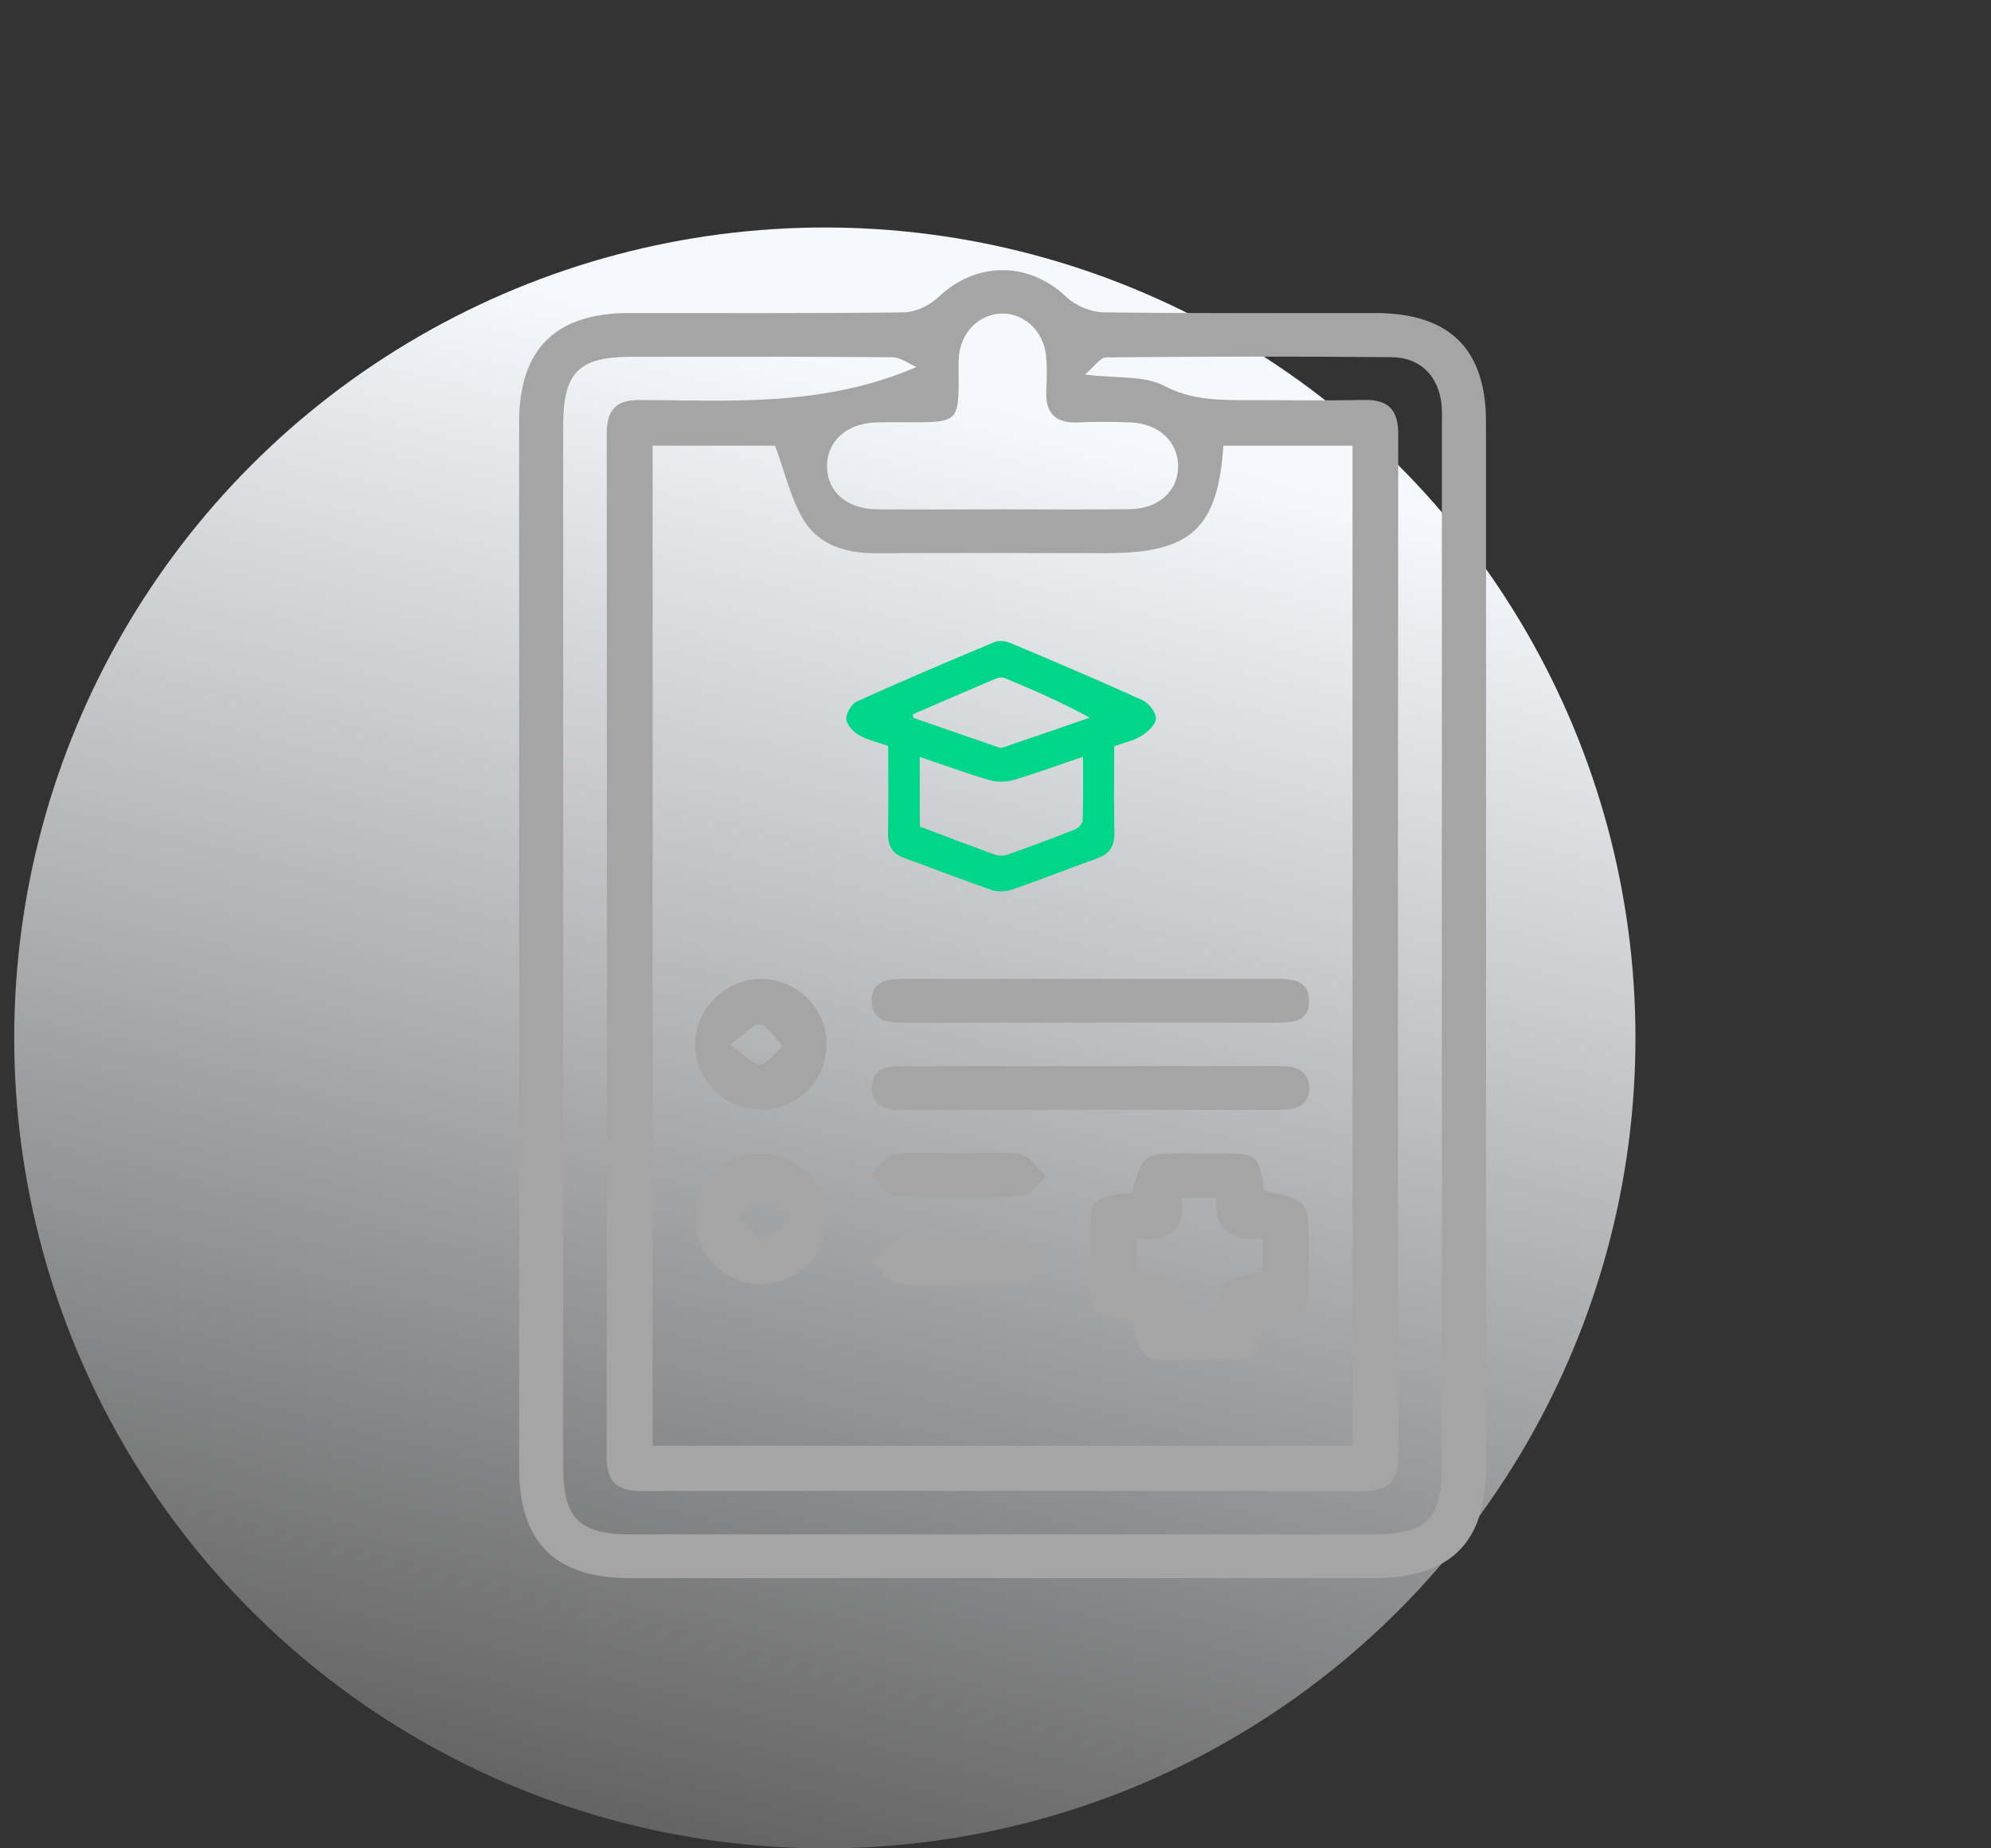 <svg width="140" height="130" viewBox="0 0 140 130" fill="none" xmlns="http://www.w3.org/2000/svg">
<rect x="0" y="0" width="140" height="130" fill="#333333" stroke="none"/>
<circle cx="58" cy="73" r="57" fill="url(#paint0_linear_2128_10649)"/>
<path d="M104.493 66.509C104.493 78.734 104.497 90.958 104.493 103.178C104.493 108.536 101.987 110.997 96.531 110.997C79.129 111.001 61.727 111.001 44.321 110.997C39.028 110.997 36.503 108.484 36.503 103.229C36.499 78.718 36.499 54.206 36.503 29.694C36.503 24.562 39.06 22.021 44.214 22.018C50.66 22.01 57.106 22.053 63.549 21.97C64.372 21.958 65.366 21.492 65.97 20.911C68.631 18.367 72.341 18.367 74.986 20.888C75.626 21.496 76.7 21.954 77.582 21.966C83.961 22.057 90.344 22.01 96.726 22.018C101.916 22.021 104.485 24.546 104.489 29.647C104.497 41.934 104.493 54.222 104.493 66.509ZM45.892 31.346C45.892 54.818 45.892 78.2 45.892 101.685C62.332 101.685 78.664 101.685 95.104 101.685C95.104 78.2 95.104 54.822 95.104 31.346C92.002 31.346 89.007 31.346 86.025 31.346C85.639 37.162 83.73 38.904 77.849 38.904C72.437 38.904 67.02 38.884 61.608 38.912C59.544 38.924 57.623 38.367 56.55 36.64C55.615 35.135 55.225 33.297 54.498 31.346C51.988 31.346 48.994 31.346 45.892 31.346ZM64.443 25.814C63.887 25.577 63.326 25.131 62.757 25.127C56.633 25.076 50.513 25.091 44.389 25.095C40.682 25.099 39.601 26.194 39.601 29.947C39.601 54.328 39.601 78.714 39.601 103.095C39.601 106.817 40.698 107.919 44.421 107.919C61.696 107.923 78.97 107.919 96.241 107.919C100.409 107.919 101.387 106.951 101.387 102.842C101.387 78.587 101.387 54.332 101.387 30.078C101.387 29.564 101.415 29.05 101.371 28.541C101.204 26.529 99.928 25.147 97.888 25.123C91.187 25.056 84.482 25.076 77.777 25.135C77.368 25.139 76.962 25.775 76.29 26.344C78.597 26.624 80.469 26.407 81.841 27.126C83.877 28.197 85.898 28.138 87.997 28.142C90.642 28.149 93.282 28.185 95.927 28.13C97.677 28.094 98.325 28.872 98.321 30.567C98.297 54.502 98.293 78.437 98.325 102.372C98.329 104.19 97.593 104.877 95.788 104.873C78.899 104.841 62.014 104.845 45.124 104.869C43.43 104.873 42.659 104.245 42.659 102.499C42.683 78.5 42.679 54.498 42.663 30.5C42.663 28.912 43.259 28.126 44.926 28.134C51.372 28.161 57.858 28.647 64.443 25.814ZM70.54 35.822C73.498 35.822 76.461 35.85 79.42 35.814C81.499 35.791 82.875 34.507 82.84 32.725C82.804 31.034 81.46 29.789 79.499 29.71C78.278 29.663 77.053 29.651 75.833 29.71C74.154 29.793 73.482 29.015 73.574 27.403C73.622 26.577 73.633 25.735 73.538 24.914C73.343 23.246 71.975 22.021 70.444 22.049C68.893 22.077 67.593 23.325 67.434 25C67.37 25.696 67.414 26.403 67.41 27.106C67.39 29.398 67.124 29.674 64.881 29.698C63.787 29.71 62.694 29.671 61.6 29.71C59.52 29.781 58.136 31.041 58.152 32.812C58.168 34.586 59.544 35.802 61.656 35.822C64.618 35.846 67.581 35.822 70.54 35.822Z" fill="#A5A5A5"/>
<path d="M88.932 92.906C88.475 95.596 88.403 95.655 85.723 95.663C84.888 95.663 84.049 95.663 83.214 95.663C80.307 95.663 80.307 95.663 79.631 92.921C76.676 92.483 76.676 92.483 76.676 89.468C76.676 88.702 76.676 87.935 76.676 87.169C76.68 84.225 76.68 84.225 79.583 83.858C80.386 81.124 80.386 81.124 83.373 81.12C84.144 81.12 84.916 81.12 85.687 81.12C88.447 81.124 88.503 81.171 88.892 83.743C92.022 84.435 92.022 84.435 92.026 87.702C92.026 88.275 92.026 88.852 92.026 89.425C92.018 92.507 92.006 92.522 88.932 92.906ZM83.039 84.265C83.476 86.77 81.838 87.252 79.905 87.157C79.905 88.109 79.905 88.836 79.905 89.547C82.681 89.847 82.681 89.847 83.21 92.439C83.977 92.439 84.761 92.439 85.52 92.439C85.842 89.994 85.842 89.994 88.805 89.456C88.805 88.745 88.805 88.014 88.805 87.129C86.658 87.331 85.357 86.564 85.532 84.269C84.685 84.265 83.993 84.265 83.039 84.265Z" fill="#A5A5A5"/>
<path d="M76.597 71.926C72.282 71.926 67.967 71.918 63.656 71.93C62.491 71.934 61.27 71.855 61.298 70.365C61.326 68.892 62.559 68.844 63.712 68.844C72.341 68.852 80.967 68.852 89.596 68.844C90.746 68.844 92.01 68.868 92.05 70.33C92.094 71.958 90.746 71.93 89.541 71.93C85.226 71.922 80.911 71.926 76.597 71.926Z" fill="#A5A5A5"/>
<path d="M76.731 78.062C72.353 78.062 67.975 78.054 63.596 78.066C62.411 78.07 61.238 77.924 61.298 76.438C61.353 75.103 62.471 74.976 63.58 74.976C72.337 74.988 81.094 74.988 89.854 74.976C90.988 74.976 92.053 75.181 92.061 76.517C92.069 77.86 91.004 78.066 89.87 78.062C85.488 78.054 81.11 78.062 76.731 78.062Z" fill="#A5A5A5"/>
<path d="M53.424 90.318C50.875 90.266 48.795 88.105 48.879 85.592C48.962 83.072 51.169 81.033 53.703 81.136C56.18 81.234 58.157 83.301 58.129 85.77C58.105 88.319 55.985 90.369 53.424 90.318ZM55.691 85.699C54.673 85.004 54.069 84.269 53.551 84.324C52.991 84.383 52.514 85.181 51.997 85.656C52.526 86.177 52.991 86.991 53.607 87.129C54.045 87.224 54.693 86.422 55.691 85.699Z" fill="#A5A5A5"/>
<path d="M58.129 73.415C58.152 75.968 56.081 78.046 53.511 78.046C50.95 78.046 48.851 75.948 48.879 73.412C48.903 70.974 50.962 68.911 53.42 68.86C55.969 68.809 58.105 70.875 58.129 73.415ZM51.344 73.455C52.331 74.154 52.915 74.893 53.448 74.858C53.997 74.822 54.498 74.032 55.019 73.573C54.506 73.036 54.06 72.203 53.452 72.06C53.002 71.954 52.342 72.752 51.344 73.455Z" fill="#A5A5A5"/>
<path d="M67.362 81.128C68.846 81.128 70.353 80.962 71.796 81.199C72.453 81.306 72.977 82.21 73.562 82.756C72.977 83.234 72.413 84.095 71.804 84.123C68.846 84.265 65.875 84.265 62.916 84.115C62.34 84.087 61.811 83.166 61.258 82.657C61.811 82.147 62.312 81.29 62.924 81.195C64.372 80.982 65.879 81.132 67.362 81.128Z" fill="#A5A5A5"/>
<path d="M67.299 90.329C65.879 90.329 64.436 90.495 63.056 90.258C62.388 90.144 61.851 89.271 61.254 88.737C61.827 88.247 62.38 87.362 62.972 87.335C65.931 87.189 68.902 87.189 71.86 87.335C72.449 87.362 72.994 88.263 73.554 88.761C72.95 89.282 72.401 90.152 71.729 90.258C70.29 90.487 68.782 90.329 67.299 90.329Z" fill="#A5A5A5"/>
<path d="M62.455 52.468C61.688 52.195 60.988 52.045 60.379 51.693C59.998 51.476 59.532 50.97 59.508 50.571C59.489 50.164 59.89 49.5 60.244 49.338C63.461 47.885 66.706 46.502 69.959 45.147C70.285 45.012 70.751 45.099 71.097 45.245C74.191 46.549 77.28 47.857 80.343 49.252C80.768 49.445 81.293 50.109 81.281 50.539C81.269 50.966 80.696 51.488 80.263 51.756C79.698 52.104 79.03 52.238 78.346 52.483C78.346 54.51 78.314 56.509 78.362 58.505C78.386 59.532 78.004 60.069 77.157 60.37C75.141 61.089 73.149 61.883 71.124 62.582C70.687 62.732 70.134 62.736 69.697 62.586C67.645 61.879 65.617 61.077 63.573 60.342C62.758 60.05 62.419 59.5 62.439 58.532C62.483 56.533 62.455 54.534 62.455 52.468ZM64.678 58.133C66.452 58.801 68.198 59.473 69.955 60.109C70.222 60.204 70.56 60.212 70.822 60.117C72.429 59.548 74.028 58.955 75.614 58.327C75.833 58.24 76.127 57.916 76.131 57.691C76.179 56.237 76.155 54.783 76.155 53.222C74.429 53.811 72.862 54.392 71.272 54.858C70.731 55.016 70.091 55.02 69.55 54.862C67.931 54.388 66.337 53.799 64.674 53.234C64.678 54.894 64.678 56.442 64.678 58.133ZM64.193 50.239C64.201 50.322 64.209 50.401 64.213 50.484C66.189 51.172 68.166 51.855 70.142 52.539C70.266 52.582 70.413 52.61 70.532 52.57C72.564 51.879 74.592 51.18 76.624 50.476C74.636 49.386 72.651 48.525 70.655 47.695C70.464 47.616 70.19 47.659 69.987 47.742C68.05 48.56 66.122 49.406 64.193 50.239Z" fill="#00D689"/>
<defs>
<linearGradient id="paint0_linear_2128_10649" x1="75.5" y1="30" x2="50" y2="130" gradientUnits="userSpaceOnUse">
<stop stop-color="#F5F8FC"/>
<stop offset="1" stop-color="#FAFCFE" stop-opacity="0.24"/>
</linearGradient>
</defs>
</svg>
